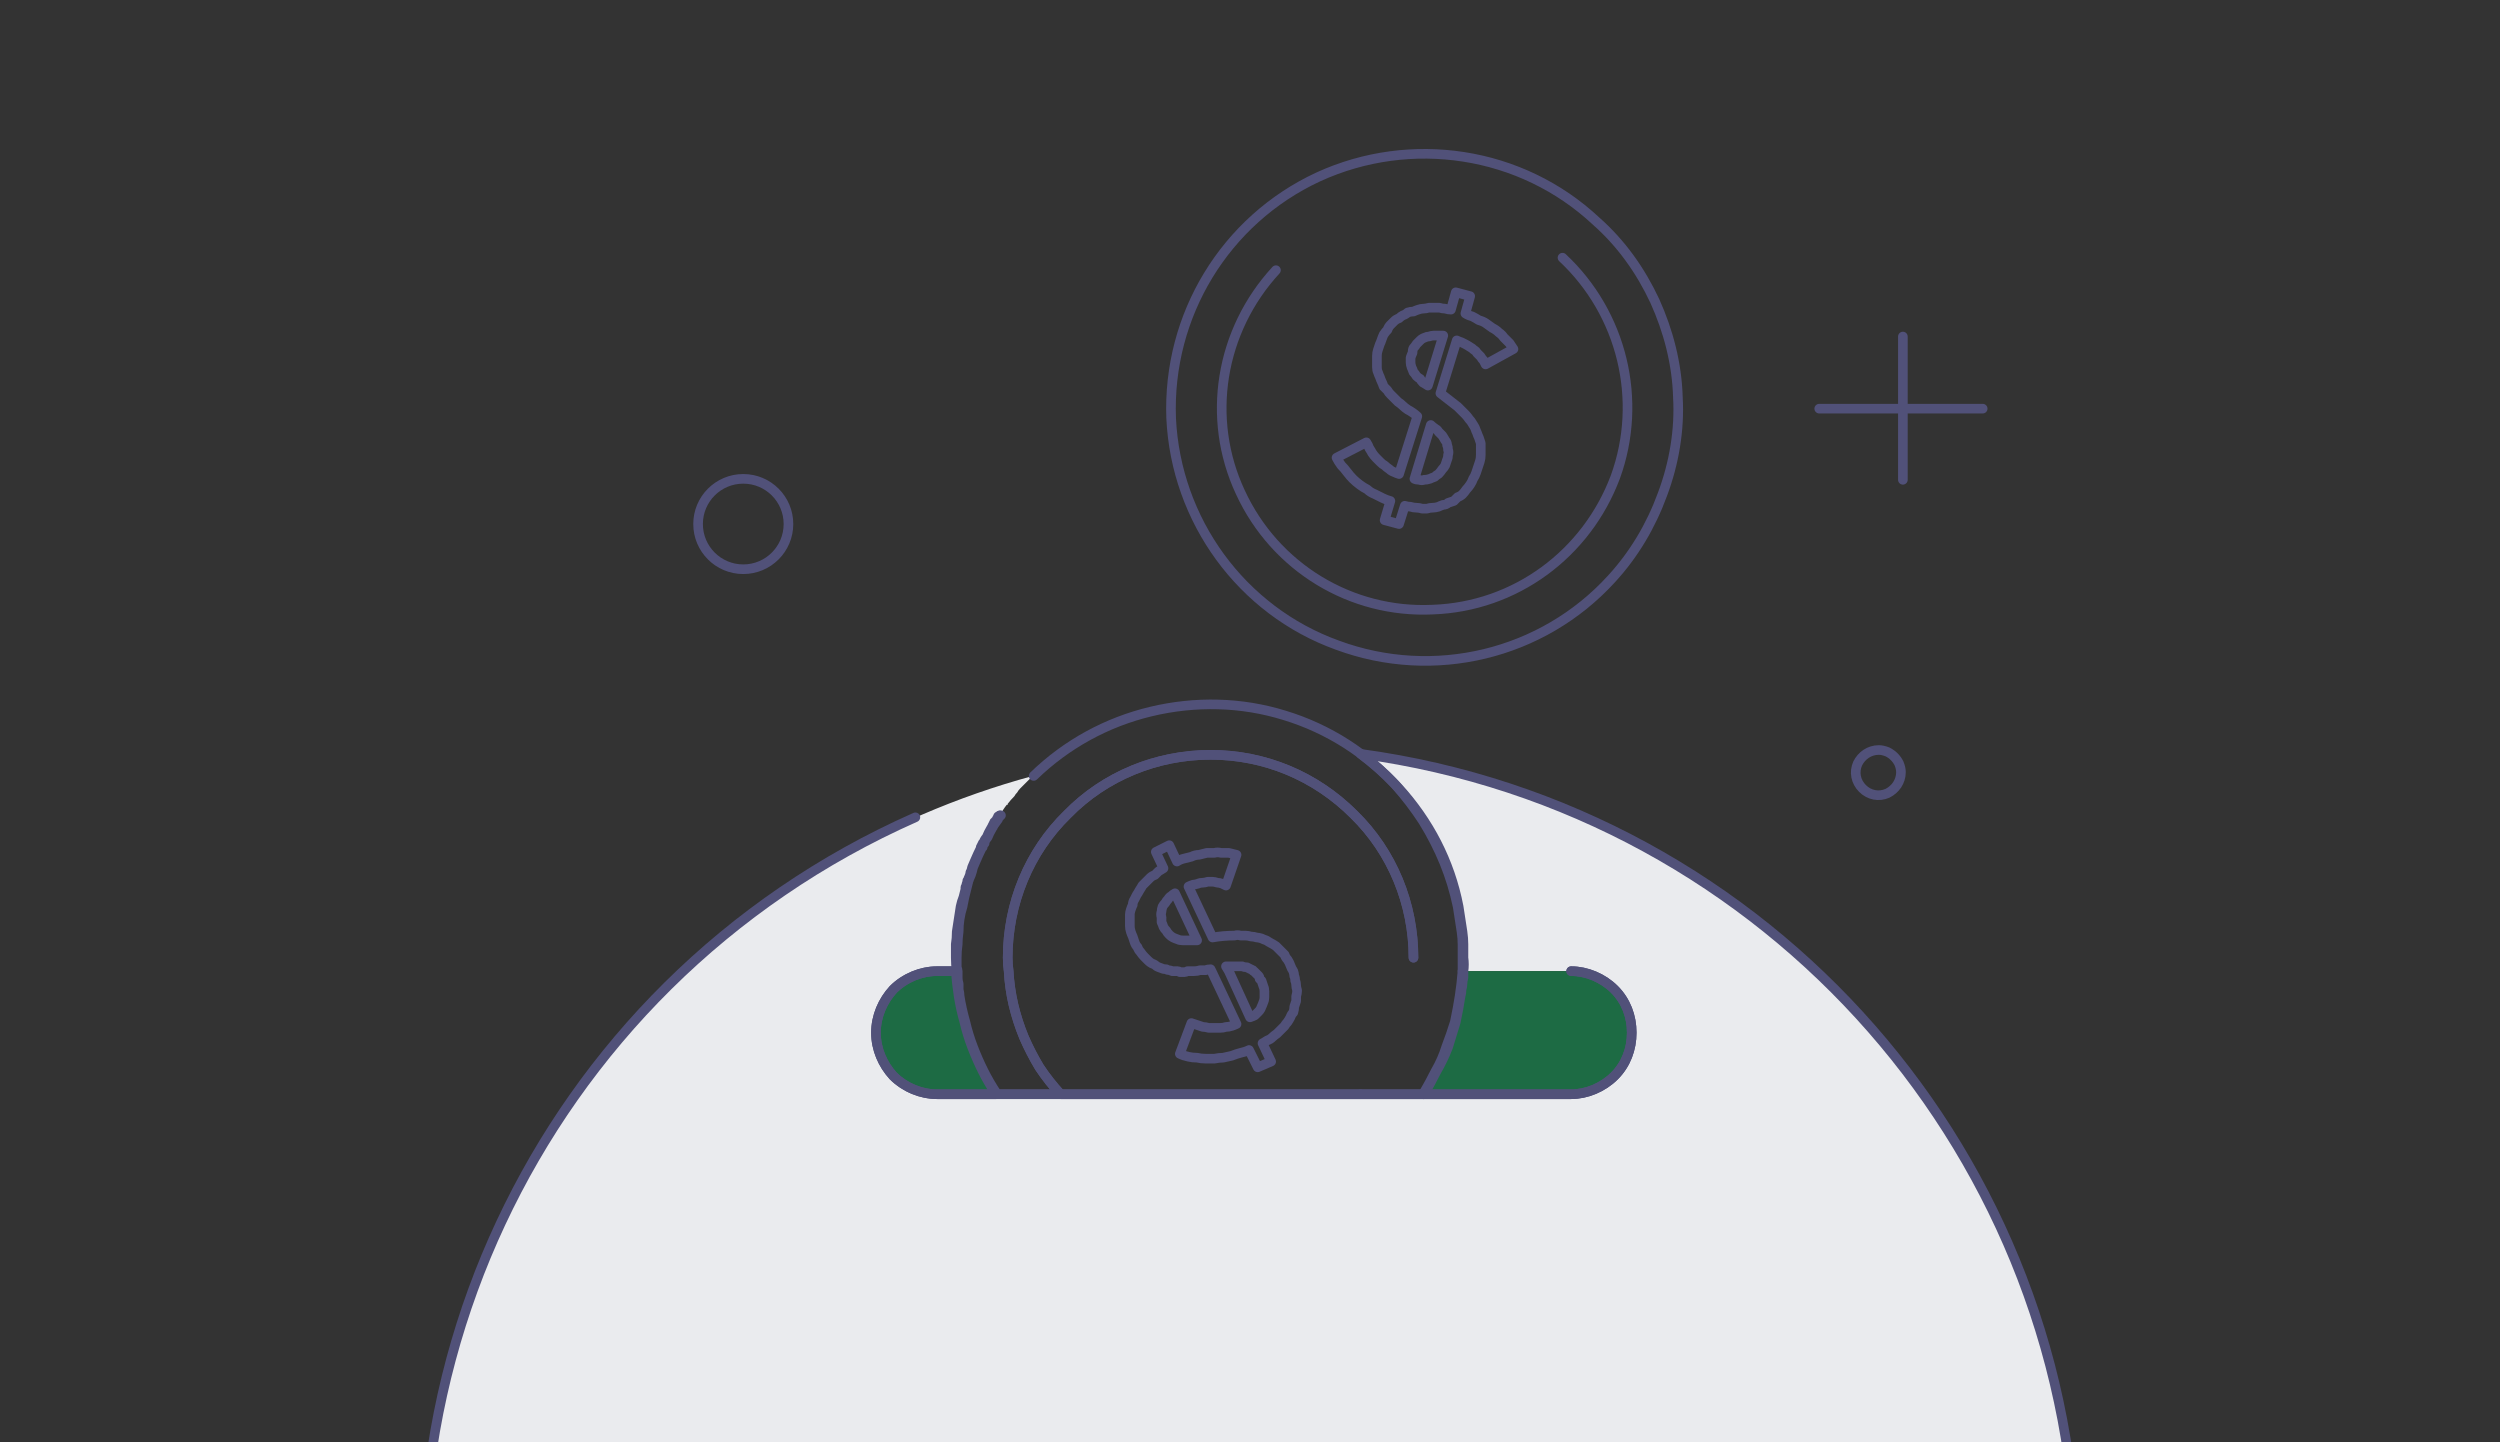 <svg version="1.2" xmlns="http://www.w3.org/2000/svg" viewBox="0 0 260 150" width="260" height="150">
	<rect x="0" y="0" width="260" height="150" fill="#333333" stroke="none"/>
	<title>New Project</title>
	<style>
		.s0 { fill: #eaebee } 
		.s1 { fill: #1d6b44 } 
		.s2 { fill: none;stroke: #515179;stroke-linecap: round;stroke-linejoin: round } 
	</style>
	<g id="Group 4298">
		<path id="Path 3434" class="s0" d="m216 163.7c0 32.7-18.6 62.6-47.9 77-29.3 14.5-64.3 11.2-90.3-8.7-26-19.9-38.5-52.7-32.2-84.8 6.3-32.1 30.2-57.9 61.8-66.5q-0.5 0.5-0.9 0.9-0.2 0.2-0.4 0.4-0.2 0.2-0.3 0.4-0.2 0.2-0.3 0.4-0.4 0.4-0.7 0.8 0 0 0 0 0 0 0 0.1 0 0-0.1 0 0 0 0 0-0.4 0.5-0.7 1.1-0.1 0-0.1 0.1 0 0-0.1 0 0 0.1 0 0.1-0.1 0.1-0.1 0.1 0 0 0 0 0 0 0 0.1 0 0 0 0 0 0 0 0-0.1 0.1-0.2 0.2 0 0.1-0.1 0.1 0 0.1-0.1 0.2 0 0.1-0.1 0.2 0 0.1-0.1 0.2-0.3 0.5-0.5 1-0.2 0.2-0.3 0.5 0 0-0.1 0.1 0 0 0 0.1 0 0.1-0.1 0.1 0 0.1 0 0.1 0 0.1-0.1 0.1 0 0 0 0 0 0 0 0.1 0 0 0 0-0.3 0.6-0.6 1.3l-0.3 0.7-0.1 0.4q-0.1 0.1-0.1 0.2v0.1q-0.1 0.2-0.2 0.5 0 0.1-0.1 0.2 0 0 0 0.1-0.1 0.3-0.2 0.6 0 0 0 0.1 0 0 0 0 0 0 0 0 0 0.1 0 0.1-0.1 0.4-0.2 0.8-0.2 0.5-0.3 1-0.1 0.6-0.2 1.3-0.1 0.6-0.2 1.3 0 0.7-0.1 1.3 0 0.7 0 1.4 0 0.7 0.1 1.4h-2c-1.7 0-3.4 0.7-4.6 1.9-1.1 1.2-1.8 2.8-1.8 4.5 0 1.7 0.7 3.3 1.8 4.5 1.2 1.2 2.9 1.9 4.6 1.9h65.9c1.6 0 3.3-0.7 4.5-1.9 1.2-1.2 1.8-2.8 1.8-4.5 0-1.7-0.6-3.3-1.8-4.5-1.2-1.2-2.9-1.9-4.5-1.9h-11.3q0-0.7 0-1.4 0-0.7 0-1.4 0-0.6-0.1-1.3-0.1-0.7-0.2-1.3-0.1-0.7-0.2-1.3-0.5-2.4-1.4-4.6-0.9-2.2-2.2-4.3-1.3-2-2.9-3.8-1.6-1.7-3.6-3.2c10.3 1.4 20.2 4.6 29.3 9.5 9 4.9 17.2 11.4 24 19.2 6.8 7.8 12.1 16.7 15.7 26.4 3.7 9.6 5.5 19.9 5.5 30.2z"/>
		<path id="Path 3435" class="s1" d="m103.6 113.8h-6.2c-1.6 0-3.3-0.7-4.5-1.9-1.1-1.2-1.8-2.8-1.8-4.5 0-1.7 0.7-3.3 1.8-4.5 1.2-1.2 2.9-1.9 4.5-1.9h2q0.1 1.3 0.3 2.6 0.2 1.3 0.6 2.7 0.3 1.3 0.8 2.6 0.5 1.3 1.1 2.5 0.6 1.2 1.4 2.4z"/>
		<path id="Path 3436" class="s1" d="m169.7 107.4q0 1.3-0.4 2.4-0.5 1.2-1.4 2.1-0.9 0.9-2.1 1.4-1.2 0.5-2.4 0.5h-15.4q0.7-1.2 1.3-2.4 0.7-1.2 1.1-2.5 0.5-1.3 0.9-2.6 0.3-1.4 0.5-2.7 0.2-1.3 0.3-2.6h11.3q1.2 0 2.4 0.5 1.2 0.5 2.1 1.4 0.9 0.9 1.3 2.1 0.5 1.1 0.5 2.4z"/>
		<path id="Path 3437" class="s2" d="m99.7 103.6q0.2 1.3 0.6 2.7 0.3 1.3 0.8 2.6 0.5 1.3 1.1 2.5 0.6 1.2 1.4 2.4h-6.2c-1.6 0-3.3-0.7-4.5-1.9-1.1-1.2-1.8-2.8-1.8-4.5 0-1.7 0.7-3.3 1.8-4.5 1.2-1.2 2.9-1.9 4.5-1.9h2q0.1 1.3 0.3 2.6z"/>
		<path id="Path 3438" class="s2" d="m163.4 101c1.6 0 3.3 0.7 4.5 1.9 1.2 1.2 1.8 2.8 1.8 4.5 0 1.7-0.6 3.3-1.8 4.5-1.2 1.2-2.9 1.9-4.5 1.9h-15.4q0.7-1.2 1.3-2.4 0.7-1.2 1.1-2.5 0.5-1.3 0.9-2.6 0.3-1.4 0.5-2.7 0.2-1.3 0.3-2.6"/>
		<path id="Path 3439" class="s2" d="m167.6 60.2c-7.2 7.9-18.5 10.6-28.5 6.9-10-3.6-16.8-13-17.3-23.6-0.4-10.7 5.6-20.6 15.3-25.1 9.6-4.4 21.1-2.7 28.9 4.6 2.6 2.3 4.6 5.1 6.1 8.3 1.4 3.1 2.3 6.5 2.4 10 0.2 3.4-0.4 6.9-1.6 10.1-1.2 3.3-3 6.3-5.3 8.8z"/>
		<path id="Path 3440" class="s2" d="m162.5 26.8c6.2 5.8 8.4 14.8 5.5 22.8-3 8-10.4 13.5-19 13.8-8.5 0.4-16.4-4.4-20-12.2-3.6-7.7-2.1-16.8 3.7-23.1"/>
		<path id="Path 3441" class="s2" d="m152.4 32.6q0.3 0.2 0.7 0.3 0.4 0.2 0.7 0.4 0.4 0.1 0.7 0.3 0.4 0.3 0.7 0.5 0.4 0.2 0.7 0.5 0.3 0.2 0.5 0.5 0.3 0.3 0.6 0.6 0.2 0.3 0.4 0.6l-2.9 1.6q-0.1-0.2-0.2-0.4-0.2-0.2-0.3-0.4-0.2-0.2-0.4-0.4-0.1-0.2-0.3-0.3-0.2-0.2-0.4-0.3-0.3-0.2-0.5-0.3-0.2-0.1-0.4-0.2-0.3-0.1-0.5-0.2l-1.7 5.5q0.9 0.7 1.8 1.4 0.2 0.2 0.4 0.4 0.2 0.2 0.4 0.4 0.2 0.2 0.4 0.5 0.2 0.2 0.3 0.4 0.2 0.3 0.3 0.5 0.1 0.3 0.2 0.5 0.1 0.3 0.2 0.5 0.1 0.3 0.2 0.6 0 0.3 0 0.6 0 0.3 0 0.6 0 0.4-0.1 0.7-0.1 0.3-0.2 0.6-0.1 0.3-0.2 0.6-0.1 0.3-0.3 0.6-0.1 0.3-0.3 0.6-0.2 0.3-0.4 0.5-0.2 0.3-0.4 0.5-0.2 0.2-0.5 0.3-0.2 0.2-0.4 0.4-0.3 0.1-0.6 0.2-0.2 0.2-0.5 0.2-0.3 0.1-0.5 0.2-0.3 0.1-0.6 0.1-0.3 0-0.6 0.1-0.3 0-0.5 0-0.3-0.1-0.6-0.1-0.3 0-0.6-0.1-0.3 0-0.6-0.1l-0.6 1.9-1.5-0.4 0.6-2q-0.4-0.1-0.8-0.3-0.4-0.2-0.8-0.4-0.5-0.2-0.8-0.5-0.4-0.2-0.8-0.5-0.4-0.3-0.7-0.6-0.3-0.3-0.6-0.7-0.3-0.4-0.6-0.7-0.3-0.4-0.5-0.8l3.1-1.6q0.2 0.3 0.3 0.6 0.2 0.3 0.3 0.5 0.2 0.3 0.4 0.5 0.2 0.2 0.5 0.5 0.2 0.2 0.4 0.3 0.2 0.2 0.5 0.4 0.2 0.2 0.5 0.3 0.2 0.1 0.5 0.2l1.9-6q-0.2-0.2-0.5-0.4-0.3-0.2-0.5-0.3-0.3-0.2-0.5-0.4-0.2-0.2-0.5-0.4-0.2-0.2-0.4-0.4-0.2-0.2-0.4-0.4-0.2-0.2-0.3-0.4-0.2-0.2-0.4-0.4-0.1-0.3-0.2-0.5-0.1-0.2-0.2-0.5-0.1-0.2-0.2-0.5-0.1-0.2-0.1-0.5 0-0.3 0-0.6 0-0.3 0-0.6 0-0.3 0.1-0.6 0.1-0.3 0.2-0.6 0.1-0.2 0.2-0.5 0.1-0.3 0.2-0.5 0.2-0.3 0.4-0.5 0.1-0.3 0.3-0.5 0.2-0.2 0.4-0.4 0.2-0.2 0.5-0.3 0.2-0.2 0.4-0.3 0.3-0.1 0.5-0.3 0.3-0.1 0.6-0.1 0.2-0.1 0.5-0.2 0.3-0.1 0.5-0.1 0.3 0 0.6-0.1 0.3 0 0.6 0 0.2 0 0.5 0 0.3 0.1 0.6 0.1 0.3 0.1 0.6 0.1l0.5-1.8 1.5 0.4zm-3.9 7.5q-0.3-0.2-0.5-0.3-0.2-0.2-0.3-0.4-0.2-0.1-0.4-0.3-0.1-0.2-0.3-0.4-0.1-0.3-0.2-0.5-0.1-0.3-0.1-0.5 0-0.3 0-0.5 0.1-0.3 0.2-0.5 0-0.3 0.1-0.5 0.2-0.2 0.3-0.4 0.2-0.2 0.4-0.4 0.2-0.2 0.5-0.3 0.2-0.1 0.4-0.1 0.3-0.1 0.5-0.1 0.2 0 0.5 0 0.2 0 0.5 0zm0.3 4.1q0.2 0.2 0.5 0.4 0.2 0.1 0.3 0.3 0.2 0.2 0.4 0.4 0.2 0.3 0.3 0.5 0.2 0.2 0.2 0.5 0.1 0.2 0.1 0.5 0.1 0.2 0 0.5 0 0.3-0.1 0.5-0.1 0.3-0.2 0.6-0.1 0.2-0.3 0.4-0.2 0.3-0.4 0.5-0.2 0.1-0.4 0.3-0.3 0.1-0.5 0.2-0.3 0.1-0.6 0.1-0.2 0.1-0.5 0-0.3 0-0.5-0.1z"/>
		<path id="Path 3442" class="s2" d="m104.1 84.8q-0.1 0-0.1 0 0 0.1 0 0.1 0 0-0.1 0.1 0 0 0 0-0.1 0.1-0.1 0.2-0.2 0.3-0.5 0.7 0 0.1-0.1 0.2-0.3 0.5-0.5 1-0.2 0.2-0.3 0.5 0 0 0 0.1-0.1 0-0.1 0.1 0 0.1-0.1 0.1 0 0.1 0 0.1 0 0.1 0 0.1 0 0-0.1 0 0 0 0 0.1 0 0 0 0-0.3 0.6-0.6 1.3l-0.3 0.7-0.1 0.4q-0.1 0.4-0.3 0.8 0 0.1-0.1 0.2 0 0 0 0.1-0.1 0.4-0.2 0.8-0.1 0.4-0.2 0.8-0.1 0.5-0.2 1-0.2 0.6-0.3 1.3-0.1 0.6-0.1 1.3-0.1 0.7-0.1 1.3-0.1 0.7-0.1 1.4 0 0.1 0 0.3 0 0.2 0 0.4 0 0.2 0 0.4 0.1 0.1 0.1 0.3 0 0.4 0 0.7 0 0.3 0.1 0.6 0 0.3 0 0.6 0.1 0.4 0.1 0.7 0.2 1.3 0.6 2.7 0.3 1.3 0.8 2.6 0.5 1.3 1.1 2.5 0.6 1.2 1.4 2.4h6.6q-1.2-1.3-2.2-2.8-0.9-1.5-1.6-3.1-0.7-1.7-1.1-3.4-0.4-1.7-0.5-3.5-0.1-0.7-0.1-1.4c0-5.6 2.2-11 6.2-14.9 3.9-4 9.3-6.2 14.9-6.2 5.6 0 10.9 2.2 14.9 6.2 4 3.9 6.2 9.3 6.2 14.9"/>
		<path id="Path 3443" class="s2" d="m107.5 80.7c3.4-3.3 7.6-5.6 12.2-6.7 4.6-1.1 9.4-1 13.9 0.4 4.6 1.4 8.6 4 11.8 7.5 3.2 3.5 5.4 7.7 6.3 12.4q0.1 0.6 0.2 1.3 0.1 0.6 0.2 1.3 0.1 0.7 0.1 1.3 0 0.7 0 1.4 0.1 0.7 0 1.4 0 0.4 0 0.7-0.1 0.3-0.1 0.6 0 0.3-0.1 0.6 0 0.4-0.1 0.7-0.2 1.3-0.5 2.7-0.4 1.3-0.8 2.6-0.5 1.3-1.2 2.5-0.6 1.2-1.3 2.4h-6.6"/>
		<path id="Path 3444" class="s2" d="m141.5 113.8h-31.2q-1.2-1.3-2.2-2.8-0.9-1.5-1.6-3.1-0.7-1.7-1.1-3.4-0.4-1.7-0.5-3.5-0.1-0.7-0.1-1.4c0-5.6 2.2-11 6.2-14.9 3.9-4 9.3-6.2 14.9-6.2 5.6 0 10.9 2.2 14.9 6.2 4 3.9 6.2 9.3 6.2 14.9m-12.5 5.7q-0.2 0.2-0.3 0.5-0.1 0.2-0.3 0.5-0.2 0.2-0.3 0.4-0.2 0.2-0.4 0.4-0.2 0.2-0.4 0.4-0.3 0.2-0.5 0.4-0.2 0.2-0.5 0.3-0.3 0.2-0.5 0.3l0.9 1.9-1.4 0.6-0.9-1.8q-0.4 0.2-0.9 0.3-0.4 0.1-0.9 0.3-0.4 0.1-0.9 0.2-0.4 0-0.9 0.1-0.4 0-0.9 0-0.5 0-0.9-0.1-0.5 0-0.9-0.1-0.5-0.1-0.9-0.3l1.2-3.2q0.3 0.1 0.6 0.2 0.3 0.1 0.6 0.2 0.3 0 0.6 0.1 0.3 0 0.6 0 0.3 0 0.6 0 0.3 0 0.6-0.1 0.3 0 0.6-0.1 0.3-0.1 0.5-0.2l-2.6-5.5-0.1-0.2q-0.3 0-0.5 0.1-0.3 0-0.6 0-0.3 0.1-0.6 0.1-0.2 0-0.5 0-0.1 0-0.2 0-0.2 0.1-0.3 0.1-0.1 0-0.2 0-0.2 0-0.3 0-0.1-0.1-0.2-0.1-0.2 0-0.3 0-0.2 0-0.3 0-0.2-0.1-0.3-0.1-0.2 0-0.3-0.1-0.3 0-0.5-0.1-0.3-0.1-0.5-0.2-0.2-0.2-0.5-0.3-0.2-0.1-0.4-0.3-0.2-0.2-0.4-0.4-0.2-0.2-0.4-0.5-0.2-0.2-0.3-0.5-0.2-0.2-0.3-0.5-0.1-0.3-0.2-0.6-0.1-0.2-0.2-0.5-0.1-0.3-0.1-0.6 0-0.3 0-0.6 0-0.3 0-0.6 0-0.2 0.1-0.5 0.1-0.3 0.2-0.5 0-0.3 0.2-0.6 0.1-0.2 0.2-0.4 0.2-0.3 0.3-0.5 0.2-0.3 0.3-0.5 0.2-0.2 0.4-0.4 0.2-0.2 0.4-0.4 0.2-0.2 0.5-0.3 0.2-0.2 0.4-0.4 0.2-0.1 0.5-0.3l-0.8-1.7 1.4-0.7 0.8 1.7q0.3-0.2 0.7-0.3 0.4-0.1 0.8-0.2 0.4-0.2 0.8-0.2 0.4-0.1 0.8-0.2 0.4 0 0.8 0 0.3-0.1 0.7 0 0.4 0 0.8 0 0.4 0.1 0.8 0.2l-1.1 3.2q-0.2-0.1-0.4-0.2-0.3-0.1-0.5-0.1-0.3-0.1-0.5-0.1-0.3 0-0.5 0-0.3 0.1-0.5 0.1-0.3 0-0.5 0.1-0.3 0.1-0.5 0.1-0.3 0.1-0.5 0.2l2.5 5.3q1.1-0.2 2.3-0.2 0.3-0.1 0.6 0 0.2 0 0.5 0 0.3 0 0.6 0.1 0.3 0 0.6 0.1 0.2 0 0.5 0.1 0.2 0.1 0.5 0.2 0.3 0.2 0.5 0.3 0.2 0.1 0.5 0.3 0.2 0.2 0.4 0.4 0.3 0.3 0.5 0.5 0.1 0.3 0.3 0.5 0.2 0.3 0.3 0.6 0.1 0.3 0.3 0.6 0.1 0.3 0.1 0.5 0.1 0.2 0.1 0.5 0.1 0.2 0.1 0.5 0 0.2 0.1 0.5 0 0.3-0.1 0.6 0 0.3 0 0.5-0.1 0.3-0.2 0.6 0 0.3-0.1 0.6z"/>
		<path id="Path 3445" class="s2" d="m122.5 97.7q-0.3-0.1-0.5-0.2-0.2-0.1-0.4-0.3-0.2-0.2-0.3-0.4-0.2-0.2-0.3-0.4-0.1-0.3-0.2-0.5 0-0.3 0-0.5-0.1-0.3 0-0.6 0-0.2 0.1-0.5 0.1-0.2 0.3-0.4 0.1-0.2 0.3-0.4 0.1-0.2 0.3-0.3 0.2-0.2 0.4-0.3l2.3 4.9q-0.2 0-0.5 0-0.3 0-0.5 0-0.3 0-0.5 0-0.3 0-0.5-0.1z"/>
		<path id="Path 3446" class="s2" d="m131.4 104.2q-0.1 0.3-0.2 0.5-0.1 0.3-0.3 0.5-0.2 0.2-0.4 0.4-0.2 0.1-0.5 0.2l-2.2-4.8-0.3-0.5q0.3 0 0.6 0 0.2 0 0.5 0 0.3 0 0.6 0 0.2 0.1 0.5 0.1 0.1 0.1 0.2 0.1 0.1 0.1 0.2 0.1 0.1 0.1 0.2 0.1 0 0.1 0.1 0.1 0.1 0.1 0.3 0.3 0.1 0.1 0.2 0.2 0.1 0.1 0.1 0.3 0.1 0.1 0.2 0.2 0.1 0.3 0.2 0.6 0.1 0.2 0.1 0.5 0 0.3 0 0.6 0 0.3-0.1 0.5z"/>
		<path id="Path 3447" class="s2" d="m152.1 101q0-0.7 0-1.4 0-0.7 0-1.4 0-0.6-0.1-1.3-0.1-0.7-0.2-1.3-0.1-0.7-0.2-1.3-0.5-2.4-1.4-4.6-0.9-2.2-2.2-4.3-1.3-2-2.9-3.8-1.6-1.7-3.6-3.2c42.6 5.8 74.3 42.1 74.5 85 0.1 42.9-31.4 79.4-73.9 85.4-42.5 6-83-20.2-94.8-61.5-11.8-41.3 8.6-84.9 47.9-102.3"/>
		<path id="Path 3448" class="s2" d="m163.4 101c1.6 0 3.3 0.7 4.5 1.9 1.2 1.2 1.8 2.8 1.8 4.5 0 1.7-0.6 3.3-1.8 4.5-1.2 1.2-2.9 1.9-4.5 1.9h-65.9c-1.7 0-3.4-0.7-4.6-1.9-1.1-1.2-1.8-2.8-1.8-4.5 0-1.7 0.7-3.3 1.8-4.5 1.2-1.2 2.9-1.9 4.6-1.9h2q-0.1-0.7-0.1-1.4 0-0.7 0-1.4 0.1-0.6 0.1-1.3 0.1-0.7 0.2-1.3 0.1-0.7 0.2-1.3 0.1-0.5 0.3-1 0.1-0.4 0.2-0.8 0 0 0-0.1 0 0 0 0 0 0 0 0 0-0.1 0-0.1 0-0.1 0.1-0.1 0-0.1 0-0.2 0-0.1 0.1-0.2 0 0 0-0.1 0-0.1 0-0.1 0.1-0.1 0.1-0.2 0.1-0.2 0.2-0.5v-0.1q0-0.1 0.1-0.2l0.1-0.4 0.3-0.7q0.3-0.7 0.6-1.3 0 0 0 0 0-0.1 0-0.1 0 0 0.1 0 0 0 0-0.1 0 0 0-0.1 0.1 0 0.1-0.1 0-0.1 0-0.1 0.1-0.1 0.1-0.1 0.1-0.3 0.3-0.5 0.2-0.5 0.5-1 0.1-0.1 0.1-0.2 0.1-0.1 0.1-0.2 0.1-0.1 0.1-0.2 0.1 0 0.1-0.1 0.1-0.1 0.2-0.2 0 0 0 0 0 0 0 0 0-0.1 0-0.1 0 0 0 0 0 0 0.1-0.1 0 0 0-0.1 0.1 0 0.1 0 0-0.1 0.1-0.1"/>
		<circle id="Ellipse 833" class="s2" cx="77.3" cy="54.5" r="4.7"/>
		<path id="Path 3449" class="s2" d="m197.7 80.3c0 1-0.6 1.8-1.4 2.2-0.9 0.4-1.9 0.2-2.6-0.5-0.7-0.7-0.9-1.7-0.5-2.6 0.4-0.8 1.2-1.4 2.2-1.4q0.4 0 0.9 0.2 0.4 0.2 0.7 0.5 0.3 0.3 0.5 0.7 0.2 0.5 0.2 0.9z"/>
		<path id="Line 89" class="s2" d="m197.9 35v14.9"/>
		<path id="Line 90" class="s2" d="m189.2 42.5h17"/>
	</g>
</svg>